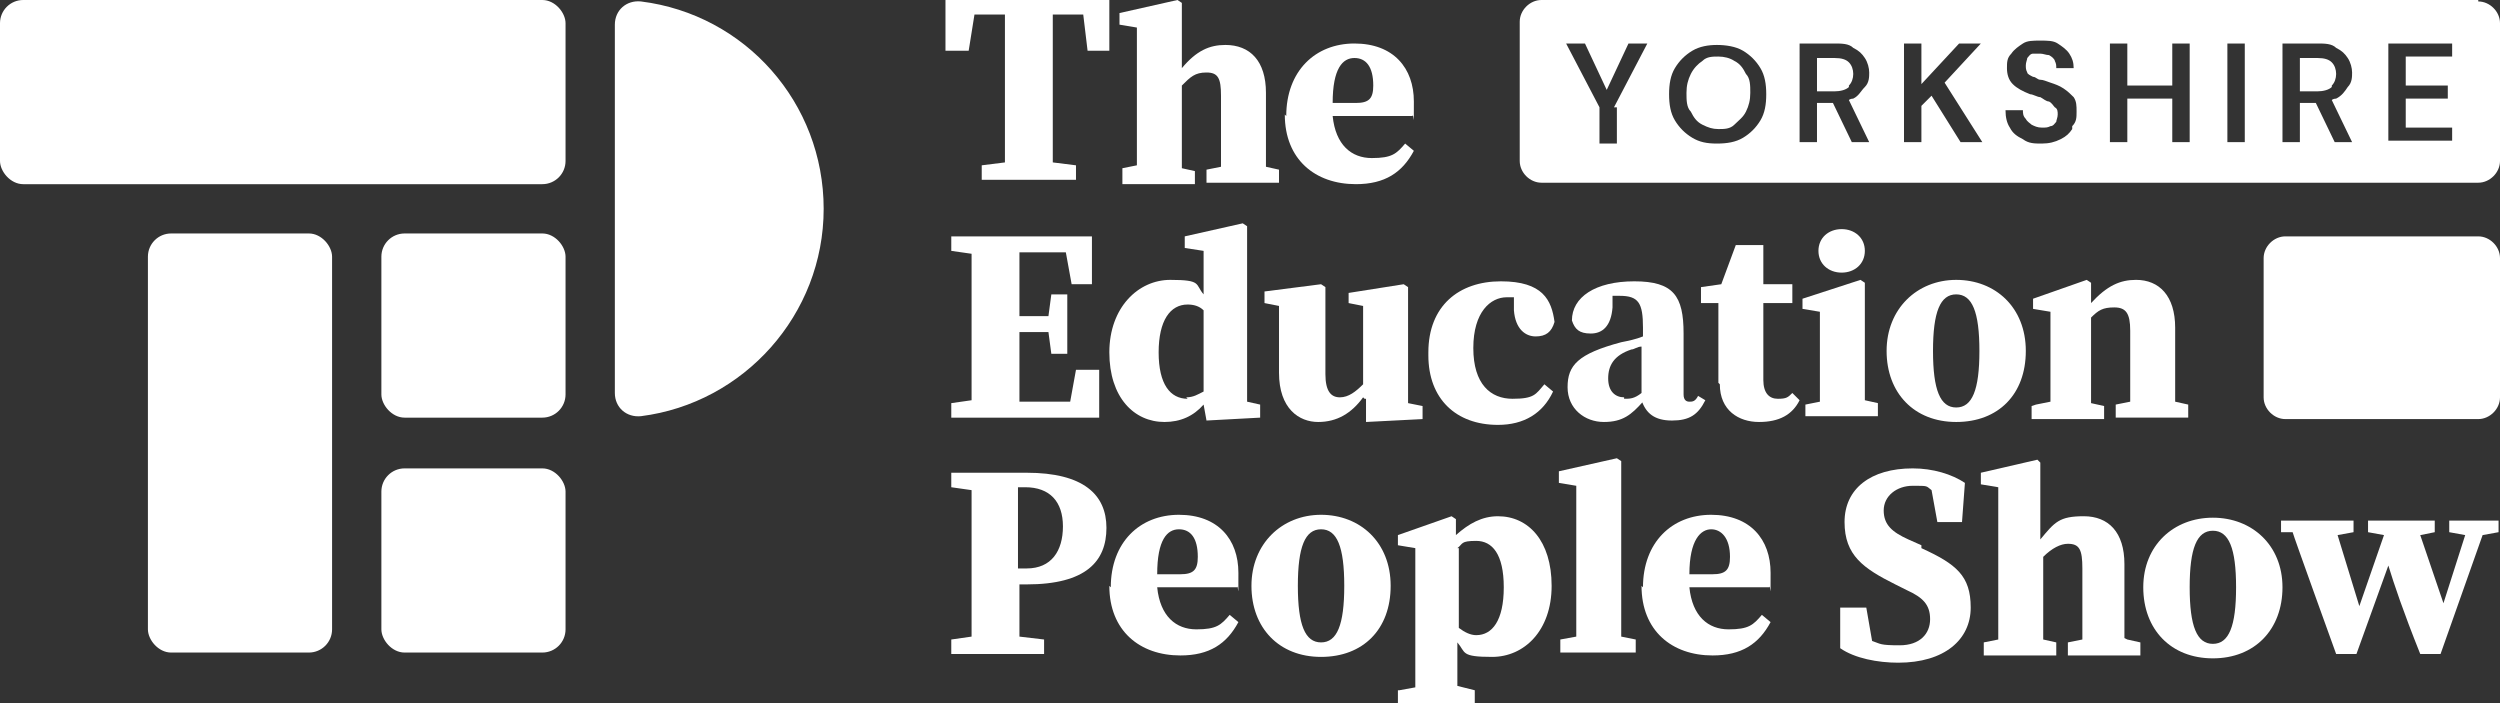 <?xml version="1.0" encoding="UTF-8"?>
<svg id="Layer_2" xmlns="http://www.w3.org/2000/svg" version="1.1" viewBox="0 0 172.4 48.5">
  <rect x="0" y="0" width="172.4" height="48.5" fill="#333333" stroke="none"/>
  <!-- Generator: Adobe Illustrator 29.2.1, SVG Export Plug-In . SVG Version: 2.1.0 Build 116)  -->
  <defs>
    <style>
      .st0 {
        fill: #fff;
      }
    </style>
  </defs>
  <path class="st0" d="M170.9,28.9h-13.3c-.8,0-1.5-.7-1.5-1.5v-9.6c0-.8.7-1.5,1.5-1.5h13.3c.8,0,1.5.7,1.5,1.5v9.6c0,.8-.7,1.5-1.5,1.5"/>
  <path class="st0" d="M42.4,1.7v25.4c0,1,.8,1.7,1.8,1.6,7.1-.9,12.6-7,12.6-14.3S51.4,1,44.2.1c-1-.1-1.8.6-1.8,1.6Z"/>
  <rect class="st0" x="26.3" y="16.1" width="12.7" height="12.7" rx="1.6" ry="1.6"/>
  <rect class="st0" x="26.3" y="32.3" width="12.7" height="12.7" rx="1.6" ry="1.6"/>
  <rect class="st0" x="10.2" y="16.1" width="12.7" height="28.9" rx="1.6" ry="1.6"/>
  <rect class="st0" width="39" height="12.7" rx="1.6" ry="1.6"/>
  <path class="st0" d="M132.5,37.6l-.9-.4c-1.1-.5-1.7-1-1.7-2s.9-1.7,2-1.7.9,0,1.3.3l.4,2.2h1.7l.2-2.7c-.9-.6-2.2-1-3.6-1-2.9,0-4.7,1.4-4.7,3.7s1.3,3.2,3.5,4.3l.8.4c1.1.5,1.6,1,1.6,2s-.7,1.8-2.1,1.8-1.3-.1-1.9-.3l-.4-2.3h-1.8v2.8c1,.7,2.6,1,4,1,3.2,0,5-1.6,5-3.8s-1-3-3.4-4.1h0Z"/>
  <path class="st0" d="M146.5,44c0-.9,0-2.1,0-2.9v-2.2c0-2.2-1.1-3.3-2.8-3.3s-2,.4-3,1.6v-5.3c0,0-.2-.2-.2-.2l-3.9.9v.8l1.2.2v7.6c0,.8,0,2,0,2.9l-1,.2v.9h5v-.9l-.9-.2c0-.9,0-2.1,0-2.9v-2.8c.6-.6,1.2-.9,1.7-.9.8,0,1,.4,1,1.7v2c0,.8,0,2,0,2.9l-1,.2v.9h5v-.9l-.9-.2h0Z"/>
  <path class="st0" d="M147.8,40.5c0-2.9,2.1-4.8,4.8-4.8s4.8,1.9,4.8,4.8-1.9,4.9-4.8,4.9-4.8-2-4.8-4.9ZM154.2,40.5c0-2.7-.5-3.9-1.6-3.9s-1.6,1.2-1.6,3.9.5,3.9,1.6,3.9,1.6-1.2,1.6-3.9Z"/>
  <path class="st0" d="M172.4,35.9h-3.5v.8l1.1.2-1.5,4.7-1.6-4.7,1-.2v-.8h-4.6v.8l1.1.2-1.7,4.9-1.5-4.9,1.1-.2v-.8h-5v.8h.8c0,.1,3,8.4,3,8.4h1.4l2.2-6.1c.4,1.3,1,3.1,2.2,6.1h1.4s2.9-8.2,2.9-8.2l1.1-.2v-.8h0Z"/>
  <path class="st0" d="M65.4,0h11.1v3.5c0,0-1.5,0-1.5,0l-.3-2.5h-2.1c0,1.6,0,3.2,0,4.8v.7c0,1.6,0,3.1,0,4.7l1.6.2v1h-6.5v-1l1.6-.2c0-1.5,0-3.1,0-4.7v-.7c0-1.6,0-3.2,0-4.8h-2.1l-.4,2.5h-1.6s0-3.5,0-3.5Z"/>
  <path class="st0" d="M77.4,11.6l1-.2c0-.9,0-2.1,0-2.9V1.9l-1.2-.2v-.8L81.2,0l.3.2v2.7c0,0,0,1.8,0,1.8,1-1.2,1.9-1.6,3-1.6,1.7,0,2.8,1.1,2.8,3.3v2.2c0,.8,0,2,0,2.9l.9.2v.9h-5v-.9l1-.2c0-.9,0-2.1,0-2.9v-2c0-1.2-.2-1.6-1-1.6s-1.1.3-1.7.9v2.8c0,.8,0,2,0,2.9l.9.2v.9h-5s0-.9,0-.9Z"/>
  <path class="st0" d="M88.7,8c0-3.1,2-5,4.7-5s4.1,1.7,4.1,4,0,.7-.1,1h-5.5c.2,2,1.3,2.9,2.7,2.9s1.7-.3,2.3-1l.6.5c-.8,1.5-2,2.3-4,2.3-2.8,0-4.9-1.7-4.9-4.8ZM91.9,7.1h1.6c.9,0,1.2-.3,1.2-1.2,0-1.3-.5-1.9-1.3-1.9s-1.5.7-1.5,3.1Z"/>
  <path class="st0" d="M65.6,16.3h9.7v3.3c.1,0-1.4,0-1.4,0l-.4-2.2h-3.2c0,1.4,0,2.9,0,4.4h2l.2-1.5h1.1v4.1h-1.1l-.2-1.5h-2c0,1.7,0,3.3,0,4.8h3.5l.4-2.2h1.6v3.3h-10.2v-1l1.4-.2c0-1.5,0-3.1,0-4.7v-.7c0-1.6,0-3.1,0-4.7l-1.4-.2v-1h0Z"/>
  <path class="st0" d="M83,27.9c-.7.8-1.6,1.2-2.7,1.2-2.1,0-3.8-1.7-3.8-4.8s2-5,4.2-5,1.7.3,2.3,1v-3l-1.3-.2v-.8l4-.9.3.2v2.7c0,0,0,9.4,0,9.4l.9.2v.9l-3.7.2-.2-1.1h0ZM81.8,27.4c.5,0,.8-.2,1.2-.4v-5.6c-.3-.3-.7-.4-1.1-.4-1.2,0-2,1.1-2,3.3s.8,3.2,2,3.2h0Z"/>
  <path class="st0" d="M94,27.4c-.8,1.1-1.8,1.7-3.1,1.7s-2.7-.9-2.7-3.4v-4.6c0,0-1-.2-1-.2v-.8l3.9-.5.3.2v2.6c0,0,0,3.4,0,3.4,0,1.2.4,1.6,1,1.6s1.1-.4,1.6-.9v-5.4c0,0-1-.2-1-.2v-.7l3.8-.6.3.2v2.6c0,0,0,5.4,0,5.4l1,.2v.9l-3.9.2v-1.6q-.1,0-.1,0Z"/>
  <path class="st0" d="M98.5,24.3c0-3.2,2.1-4.9,5-4.9s3.5,1.3,3.7,2.8c-.2.7-.6,1-1.3,1s-1.4-.5-1.5-1.8v-.9c-.2,0-.4,0-.5,0-1.1,0-2.3,1-2.3,3.5s1.2,3.5,2.7,3.5,1.6-.3,2.2-1l.6.5c-.7,1.5-2,2.3-3.8,2.3-2.9,0-4.8-1.8-4.8-4.8h0Z"/>
  <path class="st0" d="M113.3,27.7c-.8.9-1.4,1.4-2.7,1.4s-2.5-.9-2.5-2.4.7-2.3,3.7-3.1c.5-.1,1-.2,1.5-.4v-.6c0-1.7-.3-2.2-1.6-2.2s-.3,0-.5,0v.8c-.1,1.3-.7,1.8-1.5,1.8s-1.1-.3-1.3-.9c0-1.6,1.6-2.7,4.3-2.7s3.4,1,3.4,3.6v4.2c0,.4.2.5.4.5s.4,0,.6-.4l.5.3c-.5,1-1.1,1.4-2.3,1.4s-1.8-.5-2.1-1.4h0ZM112,27.5c.4,0,.7,0,1.2-.4v-3.2c-.3,0-.5.2-.7.2-1.2.4-1.6,1.1-1.6,2s.5,1.3,1.1,1.3h0Z"/>
  <path class="st0" d="M118.5,26.4c0-.7,0-1.2,0-1.9v-3.6h-1.2v-1.1l1.4-.2,1-2.7h1.9v2.7s2,0,2,0v1.3h-2v5.3c0,.9.4,1.3,1,1.3s.7-.1,1-.4l.5.5c-.5,1-1.4,1.5-2.8,1.5s-2.7-.8-2.7-2.6Z"/>
  <path class="st0" d="M124.5,27.9l1-.2c0-.9,0-2.1,0-2.9v-.9c0-1,0-1.6,0-2.4l-1.2-.2v-.7l4-1.3.3.2v2.7c0,0,0,2.5,0,2.5,0,.8,0,2,0,2.9l.9.2v.9h-5v-.9h0ZM125.4,17.3c0-.9.7-1.5,1.6-1.5s1.6.6,1.6,1.5-.7,1.5-1.6,1.5-1.6-.6-1.6-1.5Z"/>
  <path class="st0" d="M130.1,24.2c0-2.9,2.1-4.9,4.8-4.9s4.8,1.9,4.8,4.9-1.9,4.9-4.8,4.9-4.8-2-4.8-4.9ZM136.5,24.2c0-2.7-.5-3.9-1.6-3.9s-1.6,1.2-1.6,3.9.5,3.9,1.6,3.9,1.6-1.2,1.6-3.9Z"/>
  <path class="st0" d="M140.4,27.9l1-.2c0-.9,0-2.1,0-2.9v-1.1c0-1,0-1.4,0-2.2l-1.2-.2v-.7l3.7-1.3.3.2v1.4c1.1-1.2,2-1.6,3.1-1.6,1.6,0,2.7,1.1,2.7,3.3v2.2c0,.8,0,2,0,2.9l.9.2v.9h-5v-.9l1-.2c0-.9,0-2,0-2.9v-2c0-1.2-.3-1.6-1.1-1.6s-1.1.2-1.6.7v3c0,.8,0,2,0,2.9l.9.2v.9h-5v-.9h0Z"/>
  <path class="st0" d="M65.6,32.6h5.2c3.9,0,5.5,1.5,5.5,3.8s-1.4,3.9-5.5,3.9h-.5c0,1.1,0,2.3,0,3.6l1.7.2v1h-6.4v-1l1.4-.2c0-1.5,0-3.1,0-4.7v-.7c0-1.6,0-3.1,0-4.7l-1.4-.2v-1ZM70.2,33.6c0,1.6,0,3.2,0,4.8v.8h.6c1.7,0,2.5-1.2,2.5-2.9s-.9-2.7-2.6-2.7h-.4,0Z"/>
  <path class="st0" d="M76.6,40.5c0-3.1,2-5,4.7-5s4.1,1.7,4.1,4,0,.7-.1,1h-5.5c.2,2,1.3,2.9,2.7,2.9s1.7-.3,2.3-1l.6.5c-.8,1.5-2,2.3-4,2.3-2.8,0-4.9-1.7-4.9-4.8ZM79.8,39.6h1.6c.9,0,1.2-.3,1.2-1.2,0-1.3-.5-1.9-1.3-1.9s-1.5.7-1.5,3.1Z"/>
  <path class="st0" d="M86.3,40.4c0-2.9,2.1-4.9,4.8-4.9s4.8,1.9,4.8,4.9-1.9,4.9-4.8,4.9-4.8-2-4.8-4.9ZM92.7,40.4c0-2.7-.5-3.9-1.6-3.9s-1.6,1.2-1.6,3.9.5,3.9,1.6,3.9,1.6-1.2,1.6-3.9Z"/>
  <path class="st0" d="M96.5,47.6l1.1-.2c0-1.2,0-1.4,0-2.3v-5.1c0-1,0-1.4,0-2.2l-1.2-.2v-.7l3.7-1.3.3.2v1.1c.9-.8,1.8-1.3,2.9-1.3,2.1,0,3.7,1.7,3.7,4.8s-1.9,4.9-4.1,4.9-1.8-.3-2.4-1v.7c0,.9,0,1.1,0,2.3l1.2.3v.9h-5.3v-.9h0ZM100.6,37.8v5.5c.4.3.8.5,1.2.5,1.1,0,1.9-1,1.9-3.3s-.8-3.2-1.9-3.2-.9.2-1.3.5h0Z"/>
  <path class="st0" d="M107.6,44.1l1.1-.2c0-.9,0-1.9,0-2.9v-7.5l-1.2-.2v-.8l4-.9.3.2v2.7c0,0,0,6.5,0,6.5,0,1,0,1.9,0,2.9l1,.2v.9h-5.2v-.9h0Z"/>
  <path class="st0" d="M113.3,40.5c0-3.1,2-5,4.7-5s4.1,1.7,4.1,4,0,.7-.1,1h-5.5c.2,2,1.3,2.9,2.7,2.9s1.7-.3,2.3-1l.6.5c-.8,1.5-2,2.3-4,2.3-2.8,0-4.9-1.7-4.9-4.8ZM116.5,39.6h1.6c.9,0,1.2-.3,1.2-1.2,0-1.3-.6-1.9-1.3-1.9s-1.5.7-1.5,3.1Z"/>
  <g>
    <path class="st0" d="M170.9,0h-64.6c-.8,0-1.5.7-1.5,1.5v9.6c0,.8.7,1.5,1.5,1.5h64.6c.8,0,1.5-.7,1.5-1.5V1.6c0-.8-.7-1.5-1.5-1.5ZM111.5,7.4v2.5h-1.2v-2.5l-2.3-4.4h1.3l1.5,3.2,1.5-3.2h1.3l-2.3,4.4ZM121.4,8.3c-.3.5-.7.9-1.2,1.2-.5.3-1.1.4-1.8.4s-1.2-.1-1.7-.4-.9-.7-1.2-1.2c-.3-.5-.4-1.1-.4-1.8s.1-1.3.4-1.8c.3-.5.7-.9,1.2-1.2.5-.3,1.1-.4,1.7-.4s1.3.1,1.8.4c.5.3.9.7,1.2,1.2.3.5.4,1.1.4,1.8s-.1,1.3-.4,1.8ZM127.7,9.8l-1.3-2.7h-1.1v2.7h-1.2V3h2.4c.5,0,1,0,1.3.3.4.2.6.4.8.7s.3.7.3,1,0,.7-.3,1-.4.6-.8.8c0,0-.2,0-.3.1l1.4,2.9h-1.3ZM135.2,9.8l-2-3.2-.7.7v2.5h-1.2,0V3h1.2v2.8l2.6-2.8h1.5l-2.5,2.7,2.6,4.1h-1.4ZM142.9,8.9c-.2.3-.4.5-.8.7-.4.2-.8.3-1.3.3h0c-.5,0-.9,0-1.3-.3-.4-.2-.7-.4-.9-.8-.2-.3-.3-.7-.3-1.2h1.2c0,.2,0,.4.2.6.1.2.3.3.4.4.2.1.4.2.7.2s.4,0,.6-.1c.2,0,.3-.2.4-.3,0-.1.1-.3.1-.5s0-.4-.2-.5c-.1-.1-.2-.3-.4-.4-.2,0-.4-.2-.6-.3-.2,0-.5-.2-.7-.2-.5-.2-.9-.4-1.2-.7-.3-.3-.4-.7-.4-1.1s0-.7.3-1c.2-.3.5-.5.8-.7.3-.2.7-.2,1.2-.2s.9,0,1.2.2c.3.2.6.4.8.7s.3.6.3,1h-1.2c0-.2,0-.3-.1-.5,0-.1-.2-.3-.4-.4-.2,0-.4-.1-.6-.1-.2,0-.4,0-.5,0-.2,0-.3.2-.4.3,0,.1-.1.3-.1.5s0,.3.1.5c0,.1.2.2.4.3.2,0,.3.2.5.2.2,0,.4.1.7.2.3.1.6.2.9.4.3.2.5.4.7.6.2.3.2.6.2,1s0,.7-.3,1ZM151,9.8h-1.2v-3h-3.1v3h-1.2V3h1.2v2.9h3.1v-2.9h1.2v6.8ZM154.8,9.8h-1.2V3h1.2v6.8ZM161,9.8l-1.3-2.7h-1.1v2.7h-1.2V3h2.4c.5,0,1,0,1.3.3.4.2.6.4.8.7.2.3.3.7.3,1s0,.7-.3,1c-.2.3-.4.6-.8.8,0,0-.2,0-.3.1l1.4,2.9h-1.3ZM169.1,3.9h-3.2v2h2.9v.9h-2.9v2h3.2v.9h-4.4V3h4.4v.9Z"/>
    <path class="st0" d="M160.8,5.9c.2-.2.3-.5.3-.8s-.1-.6-.3-.8c-.2-.2-.5-.3-1-.3h-1.2v2.3h1.2c.4,0,.8-.1,1-.3Z"/>
    <path class="st0" d="M119.6,4.2c-.3-.2-.7-.3-1.1-.3s-.8,0-1.1.3c-.3.2-.6.5-.8.9-.2.4-.3.8-.3,1.3s0,1,.3,1.3c.2.4.4.7.8.9s.7.3,1.1.3.8,0,1.1-.3.6-.5.8-.9c.2-.4.3-.8.3-1.3s0-1-.3-1.3c-.2-.4-.4-.7-.8-.9Z"/>
    <path class="st0" d="M127.5,5.9c.2-.2.3-.5.3-.8s-.1-.6-.3-.8c-.2-.2-.5-.3-1-.3h-1.2v2.3h1.2c.4,0,.8-.1,1-.3Z"/>
  </g>
</svg>